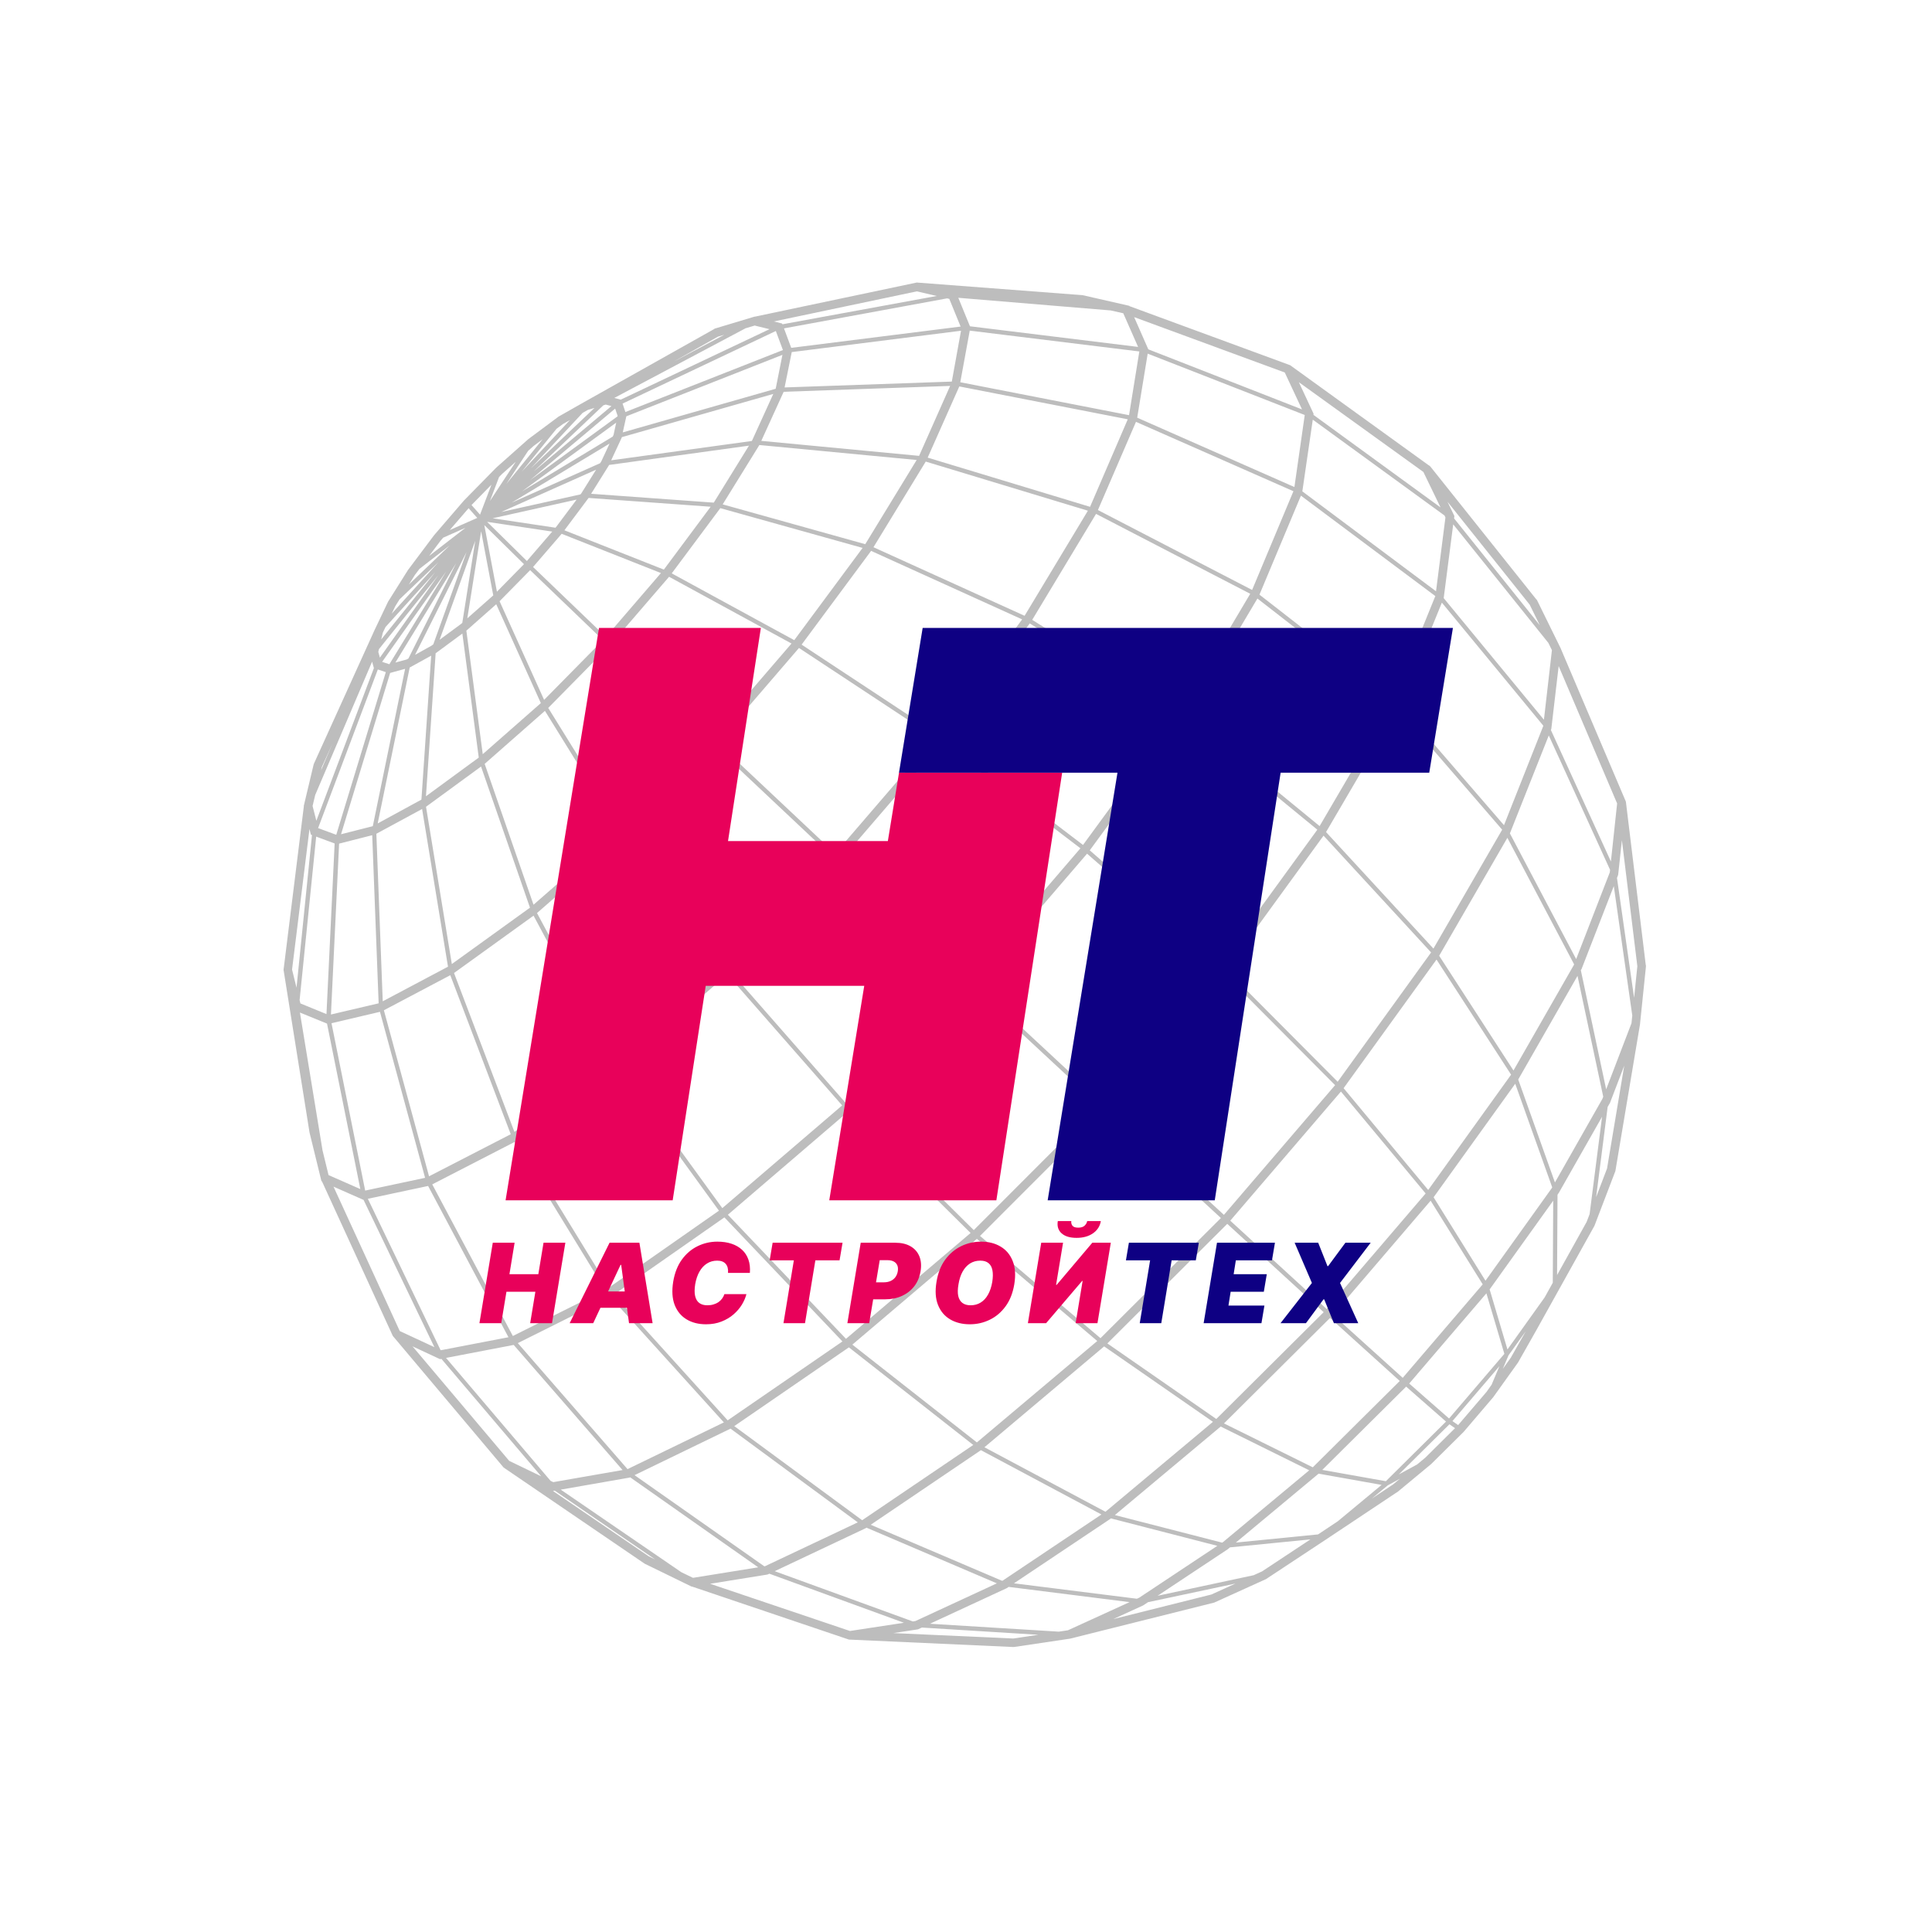 <svg width="67" height="67" viewBox="0 0 67 67" fill="none" xmlns="http://www.w3.org/2000/svg">
<path d="M42.1 55.58L43.904 54.762L45.98 53.391L48.484 51.724L49.633 50.771L50.755 49.659L51.784 48.453L52.644 47.251L53.29 46.11L55.294 42.51L56.02 40.611L56.872 35.534L57.08 33.516C57.082 33.494 57.079 33.472 57.072 33.452L56.384 27.8L54.129 22.499L54.129 22.495L53.308 20.824C53.299 20.805 53.285 20.789 53.27 20.776L49.6 16.174L49.591 16.168C49.576 16.152 49.559 16.138 49.539 16.13L44.741 12.665L39.17 10.617L39.166 10.606L37.543 10.236L31.815 9.8L31.793 9.798L26.175 10.982L26.168 10.98L26.129 10.992L24.802 11.391C24.781 11.397 24.763 11.408 24.747 11.422L20.255 13.945L19.371 14.447L18.316 15.233L17.205 16.221L16.092 17.355L15.052 18.563L14.15 19.765L13.456 20.869L13 21.828L12.999 21.829L10.885 26.487L10.882 26.502C10.882 26.502 10.876 26.51 10.876 26.514L10.547 27.896L10.543 27.916L10.534 27.951L10.537 27.962L9.836 33.611L9.833 33.631L10.736 39.285C10.736 39.285 10.738 39.287 10.738 39.289L11.147 40.96L11.165 40.968L13.622 46.329L13.633 46.339C13.64 46.354 13.649 46.365 13.662 46.376L17.465 50.892L22.345 54.22L22.358 54.226C22.358 54.226 22.361 54.23 22.363 54.231L23.939 54.999L23.949 55.004L23.992 55.024L24.004 55.022L29.439 56.859L35.146 57.117L35.16 57.114C35.16 57.114 35.169 57.115 35.175 57.115L37.123 56.825L37.13 56.822L42.101 55.578L42.1 55.58ZM14.306 46.69L15.259 47.134L15.308 47.125L18.767 51.196L17.659 50.662L14.306 46.69ZM10.84 27.951L10.931 27.569L12.904 22.946L12.966 23.17L10.971 28.463L10.84 27.951ZM11.531 25.784L11.134 26.714L11.162 26.599L11.531 25.784ZM17.41 16.438L17.885 16.015L16.99 17.375L17.308 16.541L17.409 16.438H17.41ZM18.505 15.466L18.818 15.232L17.561 16.781L18.316 15.634L18.505 15.466ZM39.468 12.031L33.637 11.315L33.233 10.327L38.52 10.766L38.954 10.864L39.468 12.031ZM53.048 20.969L53.397 21.68L50.427 17.979L50.437 17.895L50.197 17.399L53.048 20.969ZM56.782 33.502L56.754 33.776L56.669 34.603L56.075 30.445L56.116 30.34L56.246 29.137L56.781 33.502H56.782ZM51.551 48.27L50.567 49.42L50.369 49.282L51.999 47.377L51.728 48.02L51.551 48.27ZM14.99 41.073L17.846 39.602L20.987 44.731L17.785 46.331L14.99 41.073ZM11.496 35.484L13.177 35.089L14.742 40.846L12.664 41.288L11.496 35.484ZM11.76 29.256L12.908 28.964L13.131 34.794L11.477 35.182L11.76 29.256ZM13.275 21.943L13.369 21.745L15.09 19.848L13.22 22.175L13.275 21.943ZM20.616 14.147L18.412 16.238L20.204 14.319L20.386 14.215L20.616 14.147ZM55.7 37.777L54.822 33.648L54.849 33.6L55.965 30.729L56.606 35.217L56.578 35.486L55.7 37.777ZM53.819 41.197L51.515 44.414L49.716 41.52L52.547 37.583L53.83 41.178L53.818 41.197H53.819ZM52.17 46.95L50.252 49.192L48.87 47.98L51.547 44.851L52.17 46.95ZM17.958 46.578L21.165 44.976L25.103 49.328L21.762 50.948L17.958 46.578ZM13.53 23.337L14.049 23.194L12.929 28.648L12.921 28.653L11.827 28.931L13.53 23.337ZM13.142 22.511L15.2 19.948L13.174 22.806L13.119 22.609L13.142 22.511ZM13.501 23.035L13.252 22.952L15.472 19.819L13.504 23.034L13.501 23.035ZM49.44 41.388L46.008 45.395L42.664 42.332L46.502 37.854L49.44 41.388ZM25.242 42.126L29.411 38.551L33.659 42.759L29.338 46.429L25.242 42.126ZM46.301 37.631L42.444 42.13L38.42 38.415L42.429 33.743L46.299 37.631H46.301ZM29.52 38.45L33.71 34.24L38.102 38.322L33.769 42.659L29.52 38.45ZM42.212 33.539L38.202 38.212L33.811 34.131L37.698 29.605L42.211 33.539H42.212ZM45.684 28.773L42.305 33.422L37.792 29.489L41.079 24.995L45.684 28.773ZM37.468 29.418L33.593 33.929L29.181 29.802L32.664 25.752L37.468 29.418ZM32.42 25.579L28.963 29.599L24.88 25.757L27.708 22.471L32.42 25.579ZM27.449 22.317L24.663 25.552L21.228 22.294L23.203 20.002L27.449 22.317ZM18.272 19.455L16.893 18.097L19.151 18.435L18.272 19.455ZM19.269 18.297L19.266 18.301L17.084 17.974L19.997 17.325L19.269 18.297ZM18.171 19.565L17.233 20.52L16.795 18.209L18.171 19.565ZM18.486 19.663L19.478 18.512L22.921 19.873L21.013 22.089L18.486 19.663ZM23.022 19.753L19.573 18.39L20.408 17.273L20.412 17.268L24.645 17.573L23.022 19.753ZM20.166 17.099L20.131 17.145L17.383 17.755L20.672 16.289L20.166 17.099ZM17.106 20.648L17.105 20.649L16.206 21.443L16.685 18.423L17.106 20.648ZM17.325 20.85L18.385 19.772L20.912 22.198L18.869 24.271L17.325 20.85ZM24.751 17.431L20.5 17.124L21.111 16.146L21.122 16.124L25.973 15.455L24.756 17.426L24.751 17.43V17.431ZM20.854 15.997L20.811 16.064L17.746 17.431L21.139 15.383L20.854 15.997ZM16.032 21.6L15.995 21.633L15.245 22.187L16.481 18.754L16.032 21.6ZM16.181 21.864L17.209 20.955L18.756 24.383L16.741 26.154L16.173 21.87L16.181 21.864ZM19.012 24.55L21.126 22.404L24.562 25.662L21.574 28.686L19.012 24.55ZM21.744 28.936L24.778 25.866L28.861 29.709L25.145 33.457L21.744 28.936ZM35.447 21.48L32.513 25.464L27.799 22.355L30.209 19.104L35.447 21.48ZM29.914 19.001L27.544 22.2L23.295 19.884L24.98 17.622L29.914 19.001ZM26.071 15.293L21.195 15.963L21.557 15.185L21.563 15.16L26.817 13.661L26.082 15.276L26.071 15.293ZM21.279 15.076L21.25 15.14L18.101 17.041L21.37 14.656L21.279 15.076ZM15.026 22.346L14.962 22.393L14.394 22.709L16.179 19.146L15.026 22.346ZM15.116 22.649L16.034 21.971L16.603 26.272L14.772 27.613L15.108 22.653L15.116 22.649ZM16.808 26.49L18.898 24.652L21.462 28.791L18.502 31.375L16.808 26.49ZM18.623 31.663L21.632 29.038L25.035 33.559L21.344 36.753L18.623 31.663ZM25.332 33.69L29.077 29.913L33.49 34.039L29.314 38.234L25.332 33.69ZM33.986 42.861L38.317 38.526L42.34 42.24L38.164 46.407L33.986 42.861ZM49.629 33.03L46.389 37.514L42.521 33.628L45.899 28.98L49.629 33.03ZM48.263 24.377L45.763 28.648L41.161 24.873L43.606 20.756L48.263 24.377ZM40.836 24.823L37.558 29.302L32.754 25.636L35.711 21.62L40.836 24.823ZM37.727 17.711L35.532 21.355L30.291 18.977L32.104 16.007L37.727 17.711ZM31.789 15.952L30.006 18.872L25.062 17.491L26.334 15.433L31.789 15.952ZM26.897 13.483L21.597 14.995L21.721 14.437L27.134 12.306L26.902 13.472L26.897 13.483ZM21.419 14.424L21.416 14.438L18.38 16.653L21.333 14.169L21.419 14.424ZM15.819 19.53L14.163 22.837L14.103 22.87L13.711 22.977L15.819 19.53ZM14.208 23.149L14.953 22.738L14.615 27.727L14.6 27.738L13.098 28.556L14.208 23.149ZM14.774 27.978L16.682 26.583L18.379 31.477L15.669 33.432L14.774 27.978ZM15.745 33.743L18.503 31.754L21.226 36.847L17.84 39.253L15.745 33.743ZM21.502 37.009L25.223 33.79L29.205 38.335L25.049 41.897L21.502 37.009ZM21.288 44.896L25.122 42.218L29.215 46.52L25.235 49.256L21.288 44.896ZM29.558 46.631L33.877 42.962L38.052 46.505L33.877 50.022L29.558 46.63V46.631ZM38.402 46.589L42.56 42.442L45.904 45.505L42.18 49.209L38.402 46.589ZM42.447 49.363L46.124 45.705L48.542 47.891L45.526 50.885L42.447 49.363ZM48.645 47.782L46.226 45.596L49.613 41.639L51.419 44.54L48.645 47.782ZM52.403 37.269L49.529 41.267L46.595 37.737L49.817 33.277L52.403 37.268V37.269ZM52.094 28.773L49.71 32.896L45.986 28.855L48.482 24.592L52.094 28.773ZM49.776 20.671L48.326 24.238L43.677 20.622L45.115 17.189L49.776 20.671ZM43.357 20.592L40.919 24.698L35.796 21.496L38.01 17.821L43.357 20.592ZM39.11 14.541L37.802 17.576L32.171 15.87L33.268 13.401L39.11 14.541ZM32.95 13.383L31.873 15.809L26.401 15.289L27.177 13.587L32.95 13.383ZM27.152 12.139L21.688 14.289L21.59 13.996L26.905 11.479L27.151 12.139H27.152ZM21.006 14.03L21.204 14.083L18.509 16.349L20.924 14.056L21.006 14.031V14.03ZM13.052 28.914L14.638 28.055L15.536 33.524L13.273 34.724L13.052 28.914ZM13.313 35.035L15.616 33.819L17.712 39.334L14.879 40.793L13.313 35.035ZM17.968 39.523L21.384 37.098L24.932 41.986L21.112 44.656L17.968 39.523ZM25.464 49.456L29.439 46.725L33.752 50.11L29.899 52.72L25.464 49.456ZM34.14 50.189L38.291 46.692L42.064 49.308L38.336 52.427L34.139 50.189H34.14ZM42.333 49.471L45.403 50.989L42.406 53.484L42.384 53.498L38.663 52.541L42.333 49.471ZM52.65 37.435L52.657 37.425L54.707 33.843L55.599 38.033L55.569 38.109L53.924 41.006L52.65 37.435ZM54.581 33.462L52.486 37.124L49.909 33.145L52.274 29.055L54.589 33.443L54.581 33.462ZM53.516 25.185L52.157 28.617L48.557 24.452L50.003 20.899L53.519 25.165L53.516 25.185ZM50.126 17.946L49.8 20.505L45.164 17.04L45.526 14.553L50.094 17.877L50.126 17.946ZM44.855 17.035L43.422 20.459L38.075 17.688L39.395 14.629L44.855 17.035ZM39.511 12.188L39.154 14.398L33.302 13.256L33.63 11.466L39.51 12.188H39.511ZM33.327 11.47L33.008 13.233L27.209 13.436L27.457 12.21L33.327 11.47ZM21.526 13.86L21.303 13.8L25.856 11.384L26.172 11.29L26.686 11.416L21.526 13.86ZM13.38 23.309L11.661 28.95L11.034 28.718L11.033 28.713L13.103 23.217L13.381 23.309H13.38ZM17.814 46.641L21.59 50.98L19.187 51.399L19.093 51.354L15.468 47.091L17.814 46.641ZM25.334 49.544L29.747 52.794L26.531 54.314L26.506 54.318L22.006 51.157L25.334 49.544ZM34.017 50.29L38.197 52.521L34.774 54.813L34.754 54.822L30.196 52.877L34.018 50.29H34.017ZM34.909 55.078L34.979 55.032L39.172 55.56L37.034 56.537L36.716 56.584L32.249 56.31L34.909 55.078ZM42.577 53.726L42.655 53.661L45.444 53.385L43.766 54.495L43.475 54.627L40.144 55.34L42.577 53.726ZM39.508 55.406L39.428 55.443L35.163 54.908L38.498 52.678L38.524 52.656L42.216 53.608L39.508 55.406ZM48.764 48.087L50.147 49.299L48.061 51.367L45.855 50.975L48.764 48.087ZM50.264 49.392L50.459 49.528L49.429 50.55L49.143 50.787L48.509 51.132L50.264 49.394V49.392ZM52.314 47.002L52.913 46.165L52.393 47.084L52.117 47.469L52.314 47.002ZM53.565 44.996L52.277 46.798L51.659 44.714L51.672 44.698L53.864 41.638L53.849 44.485L53.565 44.996ZM55.827 30.25L54.66 33.26L52.362 28.902L52.364 28.897L53.71 25.505L55.836 30.165L55.827 30.25ZM50.066 20.742L50.396 18.184L53.695 22.294L53.819 22.547L53.542 24.959L50.066 20.742ZM49.361 16.366L49.957 17.597L45.549 14.387L45.554 14.348L45.043 13.254L49.36 16.366H49.361ZM45.247 14.394L44.889 16.89L39.437 14.485L39.801 12.264L45.245 14.391L45.247 14.394ZM32.921 10.365L33.313 11.325L27.439 12.063L27.188 11.388L32.844 10.347L32.921 10.365ZM24.898 11.675L25.117 11.61L23.341 12.552L24.898 11.675ZM18.089 16.363L19.3 14.87L19.521 14.706L19.766 14.567L18.089 16.363ZM16.647 17.847L16.352 17.514L17.043 16.809L16.647 17.847ZM16.55 17.961L15.597 18.382L16.251 17.624L16.55 17.96V17.961ZM16.143 18.304L14.883 19.278L15.278 18.752L15.37 18.646L16.143 18.304ZM15.595 18.916L14.18 20.27L14.39 19.936L14.547 19.728L15.595 18.916ZM15.202 19.499L13.584 21.282L13.708 21.023L13.855 20.787L15.202 19.499ZM11.605 29.251L11.322 35.168L10.418 34.798L10.39 34.682L10.965 29.013L11.605 29.251ZM11.394 40.751L11.185 39.894L10.401 35.114L11.341 35.498L12.496 41.236L11.394 40.751ZM14.847 41.129L17.633 46.374L15.292 46.824L15.277 46.817L12.757 41.573L14.847 41.128V41.129ZM19.239 51.695L22.72 54.08L22.497 53.971L19.177 51.706L19.24 51.695H19.239ZM24.032 54.718L23.627 54.522L19.446 51.659L21.814 51.245L21.835 51.241L21.854 51.232L26.294 54.353L24.032 54.718ZM30.023 52.996L30.049 52.978L34.57 54.909L31.749 56.215L31.655 56.23L26.866 54.487L30.023 52.996ZM31.969 56.442L36.007 56.693L35.14 56.822L30.98 56.634L31.836 56.504L31.969 56.442ZM39.642 55.675L39.813 55.562L42.845 54.917L42.01 55.296L38.609 56.148L39.642 55.675ZM45.811 53.144L45.708 53.212L42.858 53.495L45.714 51.117L45.726 51.105L47.913 51.495L46.393 52.757L45.811 53.144ZM48.125 51.512L48.549 51.281L48.307 51.481L47.569 51.973L48.125 51.512ZM55.023 42.375L53.998 44.218L54.013 41.431L54.06 41.364L55.558 38.728L55.126 42.105L55.023 42.375ZM55.749 38.392L55.832 38.248L56.327 36.957L55.731 40.522L55.352 41.515L55.751 38.392H55.749ZM56.08 27.863L55.865 29.876L53.783 25.316L53.798 25.279L54.053 23.099L56.08 27.863ZM44.555 12.918L45.153 14.198L39.822 12.114L39.331 10.997L44.555 12.918ZM31.795 10.104L32.484 10.264L27.134 11.246L27.123 11.219L26.835 11.148L31.795 10.104ZM10.781 28.944L10.819 28.959L10.283 34.252L10.128 33.624L10.732 28.75L10.781 28.944ZM12.598 41.607L12.605 41.605L15.064 46.718L13.863 46.159L11.566 41.152L12.598 41.607ZM26.679 54.574L31.347 56.276L29.476 56.561L24.627 54.924L26.619 54.603L26.679 54.574Z" fill="#BDBDBD"/>
<path d="M16.626 45.887L17.089 43.097H17.846L17.667 44.187H18.669L18.849 43.097H19.606L19.143 45.887H18.386L18.566 44.797H17.563L17.383 45.887H16.626ZM20.572 45.887H19.755L21.139 43.097H22.174L22.632 45.887H21.814L21.542 43.865H21.52L20.572 45.887ZM20.605 44.786H22.141L22.043 45.353H20.507L20.605 44.786ZM26.005 44.143H25.247C25.253 44.079 25.249 44.021 25.236 43.969C25.224 43.917 25.202 43.873 25.171 43.835C25.14 43.797 25.1 43.768 25.05 43.748C25 43.728 24.941 43.718 24.872 43.718C24.739 43.718 24.62 43.751 24.516 43.818C24.412 43.883 24.325 43.977 24.256 44.1C24.187 44.221 24.138 44.367 24.109 44.535C24.083 44.699 24.082 44.835 24.106 44.943C24.131 45.051 24.178 45.132 24.249 45.185C24.321 45.239 24.414 45.266 24.528 45.266C24.605 45.266 24.674 45.257 24.738 45.238C24.802 45.22 24.86 45.194 24.91 45.161C24.96 45.126 25.004 45.085 25.039 45.038C25.075 44.99 25.103 44.937 25.122 44.879H25.885C25.856 44.997 25.804 45.118 25.73 45.241C25.655 45.364 25.559 45.477 25.441 45.58C25.323 45.683 25.184 45.766 25.024 45.829C24.864 45.893 24.684 45.925 24.485 45.925C24.223 45.925 23.997 45.868 23.808 45.753C23.619 45.639 23.482 45.472 23.396 45.252C23.312 45.032 23.295 44.764 23.346 44.448C23.397 44.143 23.497 43.888 23.647 43.681C23.797 43.475 23.979 43.32 24.193 43.216C24.407 43.111 24.635 43.059 24.877 43.059C25.059 43.059 25.223 43.083 25.367 43.131C25.513 43.179 25.635 43.25 25.734 43.342C25.834 43.434 25.907 43.547 25.954 43.681C26.002 43.816 26.018 43.97 26.005 44.143ZM26.691 43.707L26.794 43.097H29.219L29.115 43.707H28.276L27.917 45.887H27.17L27.53 43.707H26.691ZM29.386 45.887L29.849 43.097H31.053C31.26 43.097 31.434 43.138 31.576 43.22C31.718 43.301 31.819 43.416 31.881 43.564C31.943 43.712 31.957 43.885 31.925 44.083C31.892 44.285 31.819 44.459 31.707 44.605C31.595 44.75 31.452 44.862 31.279 44.941C31.107 45.02 30.913 45.059 30.699 45.059H29.98L30.078 44.47H30.644C30.735 44.47 30.815 44.455 30.884 44.424C30.953 44.392 31.009 44.348 31.052 44.29C31.094 44.232 31.122 44.163 31.135 44.083C31.147 44.003 31.142 43.935 31.117 43.879C31.093 43.822 31.052 43.778 30.994 43.748C30.937 43.717 30.864 43.702 30.775 43.702H30.508L30.143 45.887H29.386ZM35.174 44.541C35.123 44.844 35.022 45.099 34.871 45.304C34.721 45.509 34.538 45.664 34.322 45.768C34.107 45.873 33.877 45.925 33.632 45.925C33.37 45.925 33.143 45.868 32.951 45.755C32.758 45.641 32.618 45.475 32.53 45.256C32.442 45.037 32.424 44.77 32.477 44.454C32.526 44.151 32.626 43.895 32.776 43.688C32.927 43.481 33.111 43.325 33.328 43.218C33.545 43.112 33.777 43.059 34.024 43.059C34.284 43.059 34.509 43.116 34.701 43.231C34.894 43.345 35.033 43.513 35.12 43.733C35.209 43.954 35.226 44.223 35.174 44.541ZM34.411 44.454C34.436 44.294 34.438 44.16 34.416 44.051C34.395 43.941 34.349 43.858 34.279 43.803C34.209 43.746 34.115 43.718 33.997 43.718C33.862 43.718 33.743 43.751 33.64 43.816C33.536 43.882 33.451 43.976 33.383 44.098C33.314 44.221 33.267 44.368 33.239 44.541C33.211 44.703 33.208 44.837 33.231 44.944C33.256 45.051 33.304 45.132 33.376 45.185C33.448 45.239 33.543 45.266 33.659 45.266C33.792 45.266 33.909 45.234 34.011 45.17C34.113 45.107 34.198 45.014 34.265 44.894C34.333 44.773 34.382 44.626 34.411 44.454ZM36.109 43.097H36.866L36.624 44.557H36.645L37.88 43.097H38.522L38.059 45.887H37.302L37.544 44.421H37.528L36.278 45.887H35.646L36.109 43.097ZM37.703 42.345H38.176C38.147 42.522 38.056 42.664 37.904 42.77C37.752 42.876 37.563 42.928 37.335 42.928C37.105 42.928 36.932 42.876 36.814 42.77C36.697 42.664 36.654 42.522 36.684 42.345H37.152C37.143 42.403 37.155 42.455 37.189 42.503C37.224 42.551 37.291 42.574 37.392 42.574C37.49 42.574 37.564 42.551 37.613 42.505C37.662 42.458 37.692 42.405 37.703 42.345Z" fill="#E8015A"/>
<path d="M39.046 43.707L39.149 43.097H41.574L41.47 43.707H40.631L40.272 45.887H39.525L39.885 43.707H39.046ZM41.741 45.887L42.204 43.097H44.214L44.111 43.707H42.858L42.782 44.187H43.931L43.828 44.797H42.678L42.602 45.276H43.849L43.746 45.887H41.741ZM45.714 43.097L46.036 43.909H46.057L46.657 43.097H47.534L46.471 44.492L47.103 45.887H46.259L45.921 45.059H45.899L45.289 45.887H44.407L45.496 44.492L44.897 43.097H45.714Z" fill="#0E0083"/>
<path fill-rule="evenodd" clip-rule="evenodd" d="M26.386 21.776H20.773L17.533 41.626H23.328L24.474 34.188H29.971L28.758 41.626H34.553L36.835 26.796H31.177L30.79 29.168H25.247L26.386 21.776Z" fill="#E8015A"/>
<path fill-rule="evenodd" clip-rule="evenodd" d="M39.572 21.776H45.184H50.386L49.565 26.796H44.411L42.127 41.626H36.332L38.753 26.796H31.176L31.997 21.776H39.572Z" fill="#0E0083"/>
</svg>
